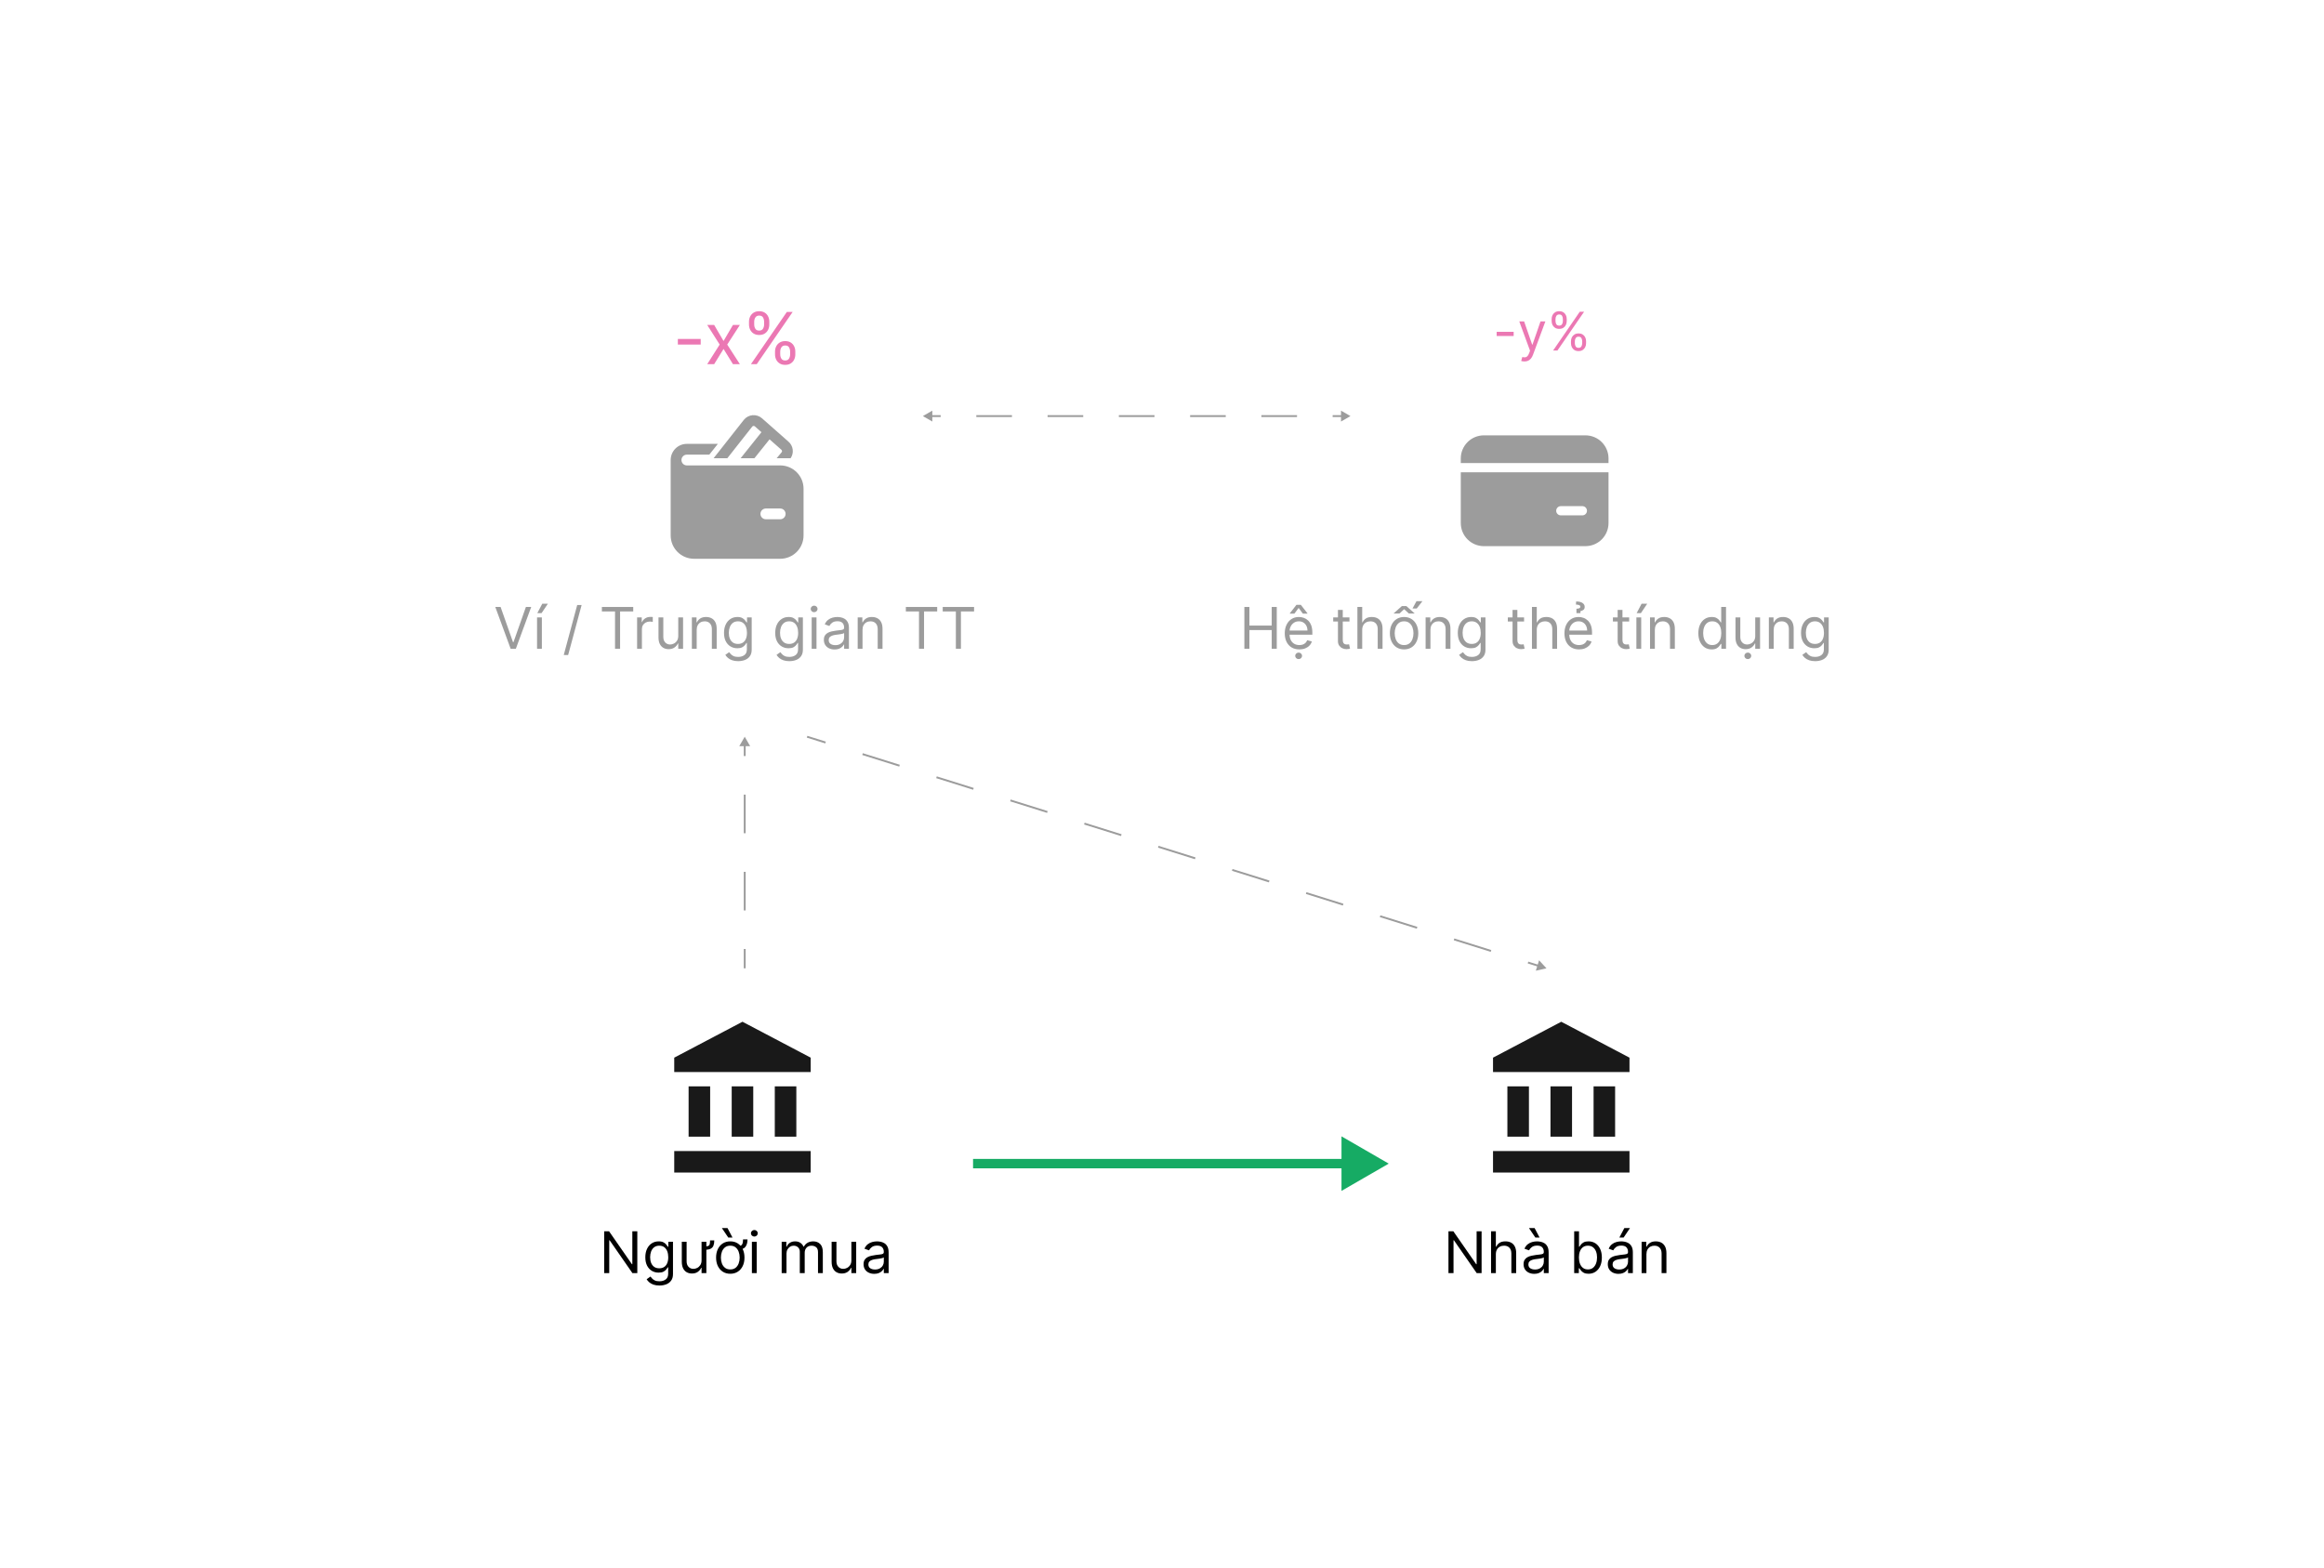 <?xml version="1.0" encoding="UTF-8"?>
<svg xmlns="http://www.w3.org/2000/svg" width="246" height="166" viewBox="0 0 246 166" fill="none">
  <g filter="url(#filter0_d_119_6281)">
    <rect x="20" y="20" width="206" height="126" rx="10" fill="white" shape-rendering="crispEdges"></rect>
    <path d="M78.592 108.17L71.369 111.972V113.493H85.815V111.972M82.013 115.013V120.335H84.294V115.013M71.369 124.137H85.815V121.856H71.369M77.452 115.013V120.335H79.733V115.013M72.89 115.013V120.335H75.171V115.013H72.89Z" fill="#191919"></path>
    <path d="M92.542 134.859C92.332 134.859 92.141 134.82 91.97 134.74C91.798 134.66 91.662 134.544 91.561 134.393C91.461 134.24 91.41 134.056 91.41 133.84C91.41 133.65 91.448 133.496 91.522 133.378C91.597 133.258 91.697 133.164 91.823 133.097C91.948 133.029 92.086 132.979 92.237 132.946C92.39 132.911 92.543 132.884 92.698 132.863C92.899 132.838 93.062 132.818 93.188 132.805C93.314 132.791 93.407 132.767 93.464 132.734C93.523 132.701 93.553 132.643 93.553 132.561V132.544C93.553 132.331 93.495 132.165 93.378 132.047C93.263 131.929 93.088 131.87 92.853 131.87C92.61 131.87 92.419 131.923 92.281 132.03C92.142 132.136 92.045 132.25 91.989 132.371L91.505 132.198C91.592 131.997 91.707 131.84 91.851 131.727C91.996 131.614 92.155 131.534 92.326 131.49C92.499 131.444 92.669 131.421 92.836 131.421C92.942 131.421 93.065 131.434 93.203 131.459C93.343 131.484 93.477 131.535 93.607 131.613C93.738 131.691 93.847 131.808 93.933 131.965C94.019 132.122 94.063 132.332 94.063 132.596V134.782H93.553V134.332H93.527C93.492 134.404 93.435 134.481 93.354 134.563C93.273 134.645 93.166 134.715 93.032 134.773C92.898 134.83 92.735 134.859 92.542 134.859ZM92.62 134.401C92.821 134.401 92.991 134.362 93.129 134.283C93.269 134.203 93.374 134.101 93.445 133.976C93.517 133.851 93.553 133.719 93.553 133.581V133.114C93.531 133.14 93.484 133.164 93.41 133.185C93.338 133.205 93.255 133.223 93.16 133.239C93.066 133.254 92.975 133.267 92.885 133.278C92.798 133.288 92.726 133.297 92.672 133.304C92.539 133.321 92.415 133.349 92.3 133.388C92.186 133.426 92.094 133.483 92.024 133.559C91.954 133.634 91.92 133.736 91.92 133.866C91.92 134.043 91.985 134.177 92.117 134.267C92.249 134.357 92.417 134.401 92.62 134.401Z" fill="black"></path>
    <path d="M90.12 133.425V131.464H90.63V134.782H90.12V134.22H90.086C90.008 134.388 89.887 134.532 89.723 134.65C89.559 134.766 89.351 134.825 89.101 134.825C88.893 134.825 88.709 134.779 88.548 134.689C88.386 134.597 88.26 134.458 88.168 134.274C88.075 134.088 88.029 133.854 88.029 133.572V131.464H88.539V133.537C88.539 133.779 88.607 133.972 88.742 134.116C88.879 134.26 89.053 134.332 89.265 134.332C89.391 134.332 89.52 134.3 89.651 134.235C89.784 134.17 89.895 134.071 89.984 133.937C90.075 133.803 90.12 133.632 90.12 133.425Z" fill="black"></path>
    <path d="M82.742 134.782V131.464H83.235V131.982H83.278C83.347 131.805 83.459 131.668 83.613 131.57C83.767 131.47 83.952 131.421 84.168 131.421C84.387 131.421 84.569 131.47 84.714 131.57C84.861 131.668 84.976 131.805 85.058 131.982H85.092C85.177 131.811 85.305 131.675 85.475 131.574C85.644 131.472 85.848 131.421 86.086 131.421C86.382 131.421 86.625 131.513 86.814 131.699C87.002 131.884 87.097 132.171 87.097 132.561V134.782H86.587V132.561C86.587 132.316 86.52 132.141 86.386 132.036C86.252 131.931 86.094 131.879 85.913 131.879C85.68 131.879 85.499 131.949 85.371 132.09C85.243 132.23 85.179 132.407 85.179 132.622V134.782H84.66V132.509C84.66 132.321 84.599 132.169 84.477 132.053C84.354 131.937 84.197 131.879 84.004 131.879C83.871 131.879 83.747 131.914 83.632 131.984C83.518 132.055 83.426 132.153 83.356 132.278C83.287 132.402 83.252 132.545 83.252 132.708V134.782H82.742Z" fill="black"></path>
    <path d="M79.59 134.781V131.463H80.1V134.781H79.59ZM79.849 130.91C79.75 130.91 79.664 130.877 79.592 130.809C79.522 130.741 79.486 130.66 79.486 130.565C79.486 130.47 79.522 130.388 79.592 130.321C79.664 130.253 79.75 130.219 79.849 130.219C79.949 130.219 80.034 130.253 80.104 130.321C80.176 130.388 80.212 130.47 80.212 130.565C80.212 130.66 80.176 130.741 80.104 130.809C80.034 130.877 79.949 130.91 79.849 130.91Z" fill="black"></path>
    <path d="M78.65 131.213H79.125C79.125 131.541 79.053 131.802 78.909 131.995C78.767 132.188 78.516 132.284 78.157 132.284V131.921C78.302 131.921 78.408 131.892 78.477 131.833C78.548 131.774 78.594 131.691 78.615 131.584C78.638 131.478 78.65 131.354 78.65 131.213ZM77.302 134.85C77.003 134.85 76.74 134.779 76.514 134.636C76.289 134.494 76.114 134.294 75.987 134.038C75.862 133.782 75.799 133.482 75.799 133.139C75.799 132.794 75.862 132.492 75.987 132.234C76.114 131.977 76.289 131.776 76.514 131.634C76.74 131.491 77.003 131.42 77.302 131.42C77.602 131.42 77.864 131.491 78.088 131.634C78.314 131.776 78.49 131.977 78.615 132.234C78.742 132.492 78.805 132.794 78.805 133.139C78.805 133.482 78.742 133.782 78.615 134.038C78.49 134.294 78.314 134.494 78.088 134.636C77.864 134.779 77.602 134.85 77.302 134.85ZM77.302 134.392C77.53 134.392 77.717 134.334 77.864 134.217C78.011 134.101 78.119 133.947 78.19 133.757C78.26 133.567 78.296 133.361 78.296 133.139C78.296 132.918 78.26 132.711 78.19 132.519C78.119 132.328 78.011 132.173 77.864 132.055C77.717 131.937 77.53 131.878 77.302 131.878C77.075 131.878 76.888 131.937 76.741 132.055C76.594 132.173 76.485 132.328 76.414 132.519C76.344 132.711 76.309 132.918 76.309 133.139C76.309 133.361 76.344 133.567 76.414 133.757C76.485 133.947 76.594 134.101 76.741 134.217C76.888 134.334 77.075 134.392 77.302 134.392ZM77.086 131.014L76.412 130.012H77.008L77.535 131.014H77.086Z" fill="black"></path>
    <path d="M75.159 131.317H75.609C75.609 131.535 75.58 131.719 75.522 131.867C75.465 132.014 75.364 132.125 75.22 132.2C75.076 132.273 74.874 132.31 74.615 132.31V131.956C74.794 131.956 74.92 131.934 74.995 131.891C75.072 131.847 75.118 131.777 75.133 131.684C75.151 131.589 75.159 131.466 75.159 131.317ZM74.261 133.425V131.463H74.77V134.781H74.261V134.22H74.226C74.148 134.388 74.028 134.531 73.863 134.649C73.699 134.766 73.492 134.824 73.241 134.824C73.034 134.824 72.85 134.779 72.688 134.688C72.527 134.596 72.4 134.458 72.308 134.274C72.216 134.088 72.17 133.854 72.17 133.572V131.463H72.68V133.537C72.68 133.779 72.747 133.972 72.883 134.116C73.019 134.26 73.194 134.332 73.405 134.332C73.532 134.332 73.661 134.3 73.792 134.235C73.924 134.17 74.035 134.071 74.125 133.937C74.215 133.803 74.261 133.632 74.261 133.425Z" fill="black"></path>
    <path d="M69.803 136.095C69.557 136.095 69.345 136.063 69.168 136C68.991 135.938 68.844 135.856 68.725 135.754C68.609 135.653 68.516 135.545 68.447 135.43L68.853 135.144C68.899 135.205 68.957 135.274 69.028 135.352C69.098 135.431 69.195 135.499 69.317 135.557C69.441 135.616 69.603 135.646 69.803 135.646C70.071 135.646 70.292 135.581 70.466 135.451C70.641 135.322 70.728 135.118 70.728 134.842V134.168H70.685C70.647 134.229 70.594 134.303 70.525 134.393C70.457 134.481 70.359 134.559 70.231 134.628C70.104 134.696 69.933 134.73 69.717 134.73C69.449 134.73 69.209 134.666 68.996 134.54C68.784 134.413 68.616 134.229 68.492 133.987C68.37 133.745 68.309 133.451 68.309 133.105C68.309 132.766 68.368 132.47 68.488 132.218C68.607 131.964 68.774 131.768 68.987 131.63C69.2 131.49 69.446 131.421 69.725 131.421C69.942 131.421 70.113 131.457 70.24 131.529C70.368 131.599 70.466 131.68 70.533 131.771C70.603 131.86 70.656 131.933 70.693 131.991H70.745V131.464H71.237V134.877C71.237 135.162 71.173 135.394 71.043 135.572C70.915 135.752 70.742 135.884 70.525 135.967C70.309 136.052 70.068 136.095 69.803 136.095ZM69.786 134.272C69.99 134.272 70.163 134.225 70.304 134.131C70.445 134.038 70.553 133.903 70.626 133.727C70.7 133.552 70.736 133.342 70.736 133.097C70.736 132.858 70.7 132.647 70.628 132.464C70.556 132.281 70.45 132.138 70.309 132.034C70.168 131.93 69.993 131.879 69.786 131.879C69.57 131.879 69.39 131.933 69.246 132.043C69.103 132.152 68.996 132.299 68.924 132.483C68.854 132.668 68.818 132.872 68.818 133.097C68.818 133.327 68.854 133.531 68.926 133.708C69 133.884 69.108 134.022 69.25 134.123C69.394 134.222 69.573 134.272 69.786 134.272Z" fill="black"></path>
    <path d="M67.461 130.357V134.781H66.942L64.532 131.308H64.489V134.781H63.953V130.357H64.472L66.891 133.839H66.934V130.357H67.461Z" fill="black"></path>
    <path d="M174.277 132.786V134.782H173.768V131.464H174.26V131.982H174.303C174.381 131.814 174.499 131.678 174.657 131.576C174.816 131.472 175.02 131.421 175.271 131.421C175.496 131.421 175.692 131.467 175.861 131.559C176.029 131.65 176.16 131.788 176.254 131.974C176.347 132.158 176.394 132.391 176.394 132.673V134.782H175.884V132.708C175.884 132.447 175.817 132.244 175.681 132.099C175.546 131.952 175.36 131.879 175.124 131.879C174.961 131.879 174.816 131.914 174.688 131.984C174.561 132.055 174.461 132.158 174.387 132.293C174.314 132.429 174.277 132.593 174.277 132.786Z" fill="black"></path>
    <path d="M171.319 134.859C171.109 134.859 170.918 134.819 170.747 134.74C170.576 134.659 170.439 134.543 170.339 134.392C170.238 134.24 170.188 134.055 170.188 133.839C170.188 133.649 170.225 133.495 170.3 133.377C170.375 133.257 170.475 133.164 170.6 133.096C170.725 133.028 170.864 132.978 171.015 132.945C171.167 132.91 171.321 132.883 171.475 132.863C171.676 132.837 171.84 132.818 171.965 132.805C172.092 132.79 172.184 132.766 172.242 132.733C172.301 132.7 172.33 132.643 172.33 132.56V132.543C172.33 132.33 172.272 132.165 172.155 132.046C172.04 131.928 171.865 131.869 171.63 131.869C171.387 131.869 171.196 131.923 171.058 132.029C170.92 132.136 170.823 132.249 170.766 132.37L170.283 132.198C170.369 131.996 170.484 131.839 170.628 131.727C170.774 131.613 170.932 131.534 171.103 131.489C171.276 131.443 171.446 131.42 171.613 131.42C171.72 131.42 171.842 131.433 171.98 131.459C172.12 131.483 172.255 131.535 172.384 131.612C172.515 131.69 172.624 131.807 172.71 131.964C172.797 132.121 172.84 132.332 172.84 132.595V134.781H172.33V134.332H172.304C172.27 134.404 172.212 134.481 172.131 134.563C172.051 134.645 171.944 134.715 171.81 134.772C171.676 134.83 171.512 134.859 171.319 134.859ZM171.397 134.401C171.599 134.401 171.769 134.361 171.907 134.282C172.047 134.203 172.152 134.101 172.222 133.975C172.294 133.85 172.33 133.718 172.33 133.58V133.113C172.309 133.139 172.261 133.163 172.188 133.185C172.116 133.205 172.032 133.223 171.937 133.239C171.843 133.253 171.752 133.266 171.663 133.278C171.575 133.288 171.504 133.296 171.449 133.304C171.316 133.321 171.193 133.349 171.077 133.388C170.964 133.425 170.871 133.482 170.801 133.558C170.732 133.633 170.697 133.736 170.697 133.865C170.697 134.042 170.763 134.176 170.894 134.267C171.026 134.356 171.194 134.401 171.397 134.401ZM171.414 131.014L171.941 130.012H172.538L171.864 131.014H171.414Z" fill="black"></path>
    <path d="M166.631 134.781V130.357H167.141V131.99H167.184C167.221 131.932 167.273 131.859 167.339 131.77C167.407 131.679 167.503 131.598 167.629 131.528C167.755 131.456 167.927 131.42 168.143 131.42C168.422 131.42 168.668 131.49 168.882 131.629C169.095 131.769 169.261 131.967 169.381 132.223C169.5 132.48 169.56 132.782 169.56 133.131C169.56 133.482 169.5 133.786 169.381 134.044C169.261 134.301 169.095 134.499 168.884 134.64C168.672 134.78 168.428 134.85 168.151 134.85C167.938 134.85 167.768 134.815 167.64 134.744C167.511 134.672 167.413 134.591 167.344 134.5C167.275 134.408 167.221 134.331 167.184 134.271H167.123V134.781H166.631ZM167.132 133.122C167.132 133.372 167.169 133.593 167.242 133.785C167.316 133.975 167.423 134.124 167.564 134.232C167.705 134.339 167.878 134.392 168.082 134.392C168.295 134.392 168.473 134.336 168.616 134.223C168.76 134.11 168.868 133.957 168.94 133.766C169.013 133.573 169.05 133.358 169.05 133.122C169.05 132.889 169.014 132.678 168.942 132.491C168.871 132.303 168.764 132.154 168.62 132.044C168.478 131.933 168.298 131.878 168.082 131.878C167.875 131.878 167.701 131.93 167.56 132.035C167.419 132.139 167.312 132.285 167.24 132.472C167.168 132.657 167.132 132.874 167.132 133.122Z" fill="black"></path>
    <path d="M162.405 134.859C162.195 134.859 162.004 134.819 161.833 134.74C161.662 134.659 161.525 134.543 161.425 134.392C161.324 134.24 161.273 134.055 161.273 133.839C161.273 133.649 161.311 133.495 161.386 133.377C161.461 133.257 161.561 133.164 161.686 133.096C161.811 133.028 161.95 132.978 162.101 132.945C162.253 132.91 162.407 132.883 162.561 132.863C162.762 132.837 162.926 132.818 163.051 132.805C163.178 132.79 163.27 132.766 163.328 132.733C163.387 132.7 163.416 132.643 163.416 132.56V132.543C163.416 132.33 163.358 132.165 163.241 132.046C163.126 131.928 162.951 131.869 162.716 131.869C162.473 131.869 162.282 131.923 162.144 132.029C162.006 132.136 161.908 132.249 161.852 132.37L161.368 132.198C161.455 131.996 161.57 131.839 161.714 131.727C161.86 131.613 162.018 131.534 162.189 131.489C162.362 131.443 162.532 131.42 162.699 131.42C162.806 131.42 162.928 131.433 163.066 131.459C163.206 131.483 163.341 131.535 163.47 131.612C163.601 131.69 163.71 131.807 163.796 131.964C163.883 132.121 163.926 132.332 163.926 132.595V134.781H163.416V134.332H163.39C163.356 134.404 163.298 134.481 163.217 134.563C163.137 134.645 163.03 134.715 162.896 134.772C162.762 134.83 162.598 134.859 162.405 134.859ZM162.483 134.401C162.685 134.401 162.855 134.361 162.993 134.282C163.132 134.203 163.238 134.101 163.308 133.975C163.38 133.85 163.416 133.718 163.416 133.58V133.113C163.395 133.139 163.347 133.163 163.274 133.185C163.202 133.205 163.118 133.223 163.023 133.239C162.929 133.253 162.838 133.266 162.749 133.278C162.661 133.288 162.59 133.296 162.535 133.304C162.402 133.321 162.279 133.349 162.163 133.388C162.05 133.425 161.957 133.482 161.887 133.558C161.818 133.633 161.783 133.736 161.783 133.865C161.783 134.042 161.849 134.176 161.98 134.267C162.112 134.356 162.28 134.401 162.483 134.401ZM162.518 131.014L161.844 130.012H162.44L162.967 131.014H162.518Z" fill="black"></path>
    <path d="M158.34 132.785V134.781H157.83V130.357H158.34V131.981H158.383C158.461 131.81 158.577 131.674 158.733 131.573C158.89 131.471 159.099 131.42 159.359 131.42C159.585 131.42 159.783 131.465 159.953 131.556C160.123 131.645 160.255 131.783 160.349 131.968C160.444 132.153 160.491 132.388 160.491 132.673V134.781H159.981V132.707C159.981 132.444 159.913 132.24 159.776 132.096C159.641 131.95 159.453 131.878 159.212 131.878C159.045 131.878 158.896 131.913 158.763 131.984C158.632 132.054 158.528 132.157 158.452 132.292C158.377 132.428 158.34 132.592 158.34 132.785Z" fill="black"></path>
    <path d="M156.83 130.357V134.781H156.312L153.901 131.308H153.858V134.781H153.322V130.357H153.841L156.26 133.839H156.303V130.357H156.83Z" fill="black"></path>
    <path d="M165.262 108.17L158.039 111.972V113.493H172.485V111.972M168.683 115.013V120.335H170.964V115.013M158.039 124.137H172.485V121.856H158.039M164.122 115.013V120.335H166.403V115.013M159.56 115.013V120.335H161.841V115.013H159.56Z" fill="#191919"></path>
    <path d="M79.626 45.162C79.642 45.142 79.662 45.126 79.685 45.113C79.708 45.101 79.733 45.094 79.758 45.091C79.784 45.089 79.81 45.092 79.834 45.1C79.859 45.108 79.881 45.121 79.901 45.138L80.601 45.755L78.397 48.512H79.857L81.459 46.511L82.715 47.618C82.752 47.651 82.775 47.697 82.778 47.746C82.782 47.796 82.766 47.845 82.734 47.883L82.21 48.512H83.688C83.871 48.244 83.95 47.918 83.909 47.596C83.869 47.274 83.713 46.977 83.469 46.763L80.656 44.282C80.52 44.163 80.361 44.072 80.189 44.016C80.018 43.96 79.836 43.939 79.656 43.955C79.476 43.972 79.301 44.025 79.142 44.111C78.983 44.197 78.843 44.315 78.731 44.457L75.536 48.512H76.988L79.626 45.162ZM72.703 48.131C72.552 48.131 72.407 48.191 72.3 48.298C72.193 48.405 72.133 48.55 72.133 48.702C72.133 48.853 72.193 48.998 72.3 49.105C72.407 49.212 72.552 49.272 72.703 49.272H82.587C83.242 49.272 83.871 49.532 84.334 49.996C84.798 50.459 85.058 51.088 85.058 51.743V56.685C85.058 57.34 84.798 57.969 84.334 58.432C83.871 58.896 83.242 59.156 82.587 59.156H73.463C72.808 59.156 72.179 58.896 71.716 58.432C71.252 57.969 70.992 57.34 70.992 56.685V48.702C70.992 48.248 71.172 47.813 71.493 47.492C71.814 47.171 72.249 46.991 72.703 46.991H75.987L75.081 48.131H72.703ZM80.496 54.404C80.496 54.719 80.752 54.974 81.066 54.974H82.587C82.738 54.974 82.883 54.914 82.99 54.807C83.097 54.7 83.157 54.555 83.157 54.404C83.157 54.253 83.097 54.108 82.99 54.001C82.883 53.894 82.738 53.834 82.587 53.834H81.066C80.915 53.834 80.77 53.894 80.663 54.001C80.556 54.108 80.496 54.253 80.496 54.404Z" fill="#9C9C9C"></path>
    <path d="M99.789 64.733V64.258H103.107V64.733H101.716V68.681H101.18V64.733H99.789Z" fill="#9C9C9C"></path>
    <path d="M95.887 64.733V64.258H99.204V64.733H97.813V68.681H97.278V64.733H95.887Z" fill="#9C9C9C"></path>
    <path d="M91.299 66.685V68.681H90.789V65.364H91.281V65.882H91.325C91.403 65.713 91.521 65.578 91.679 65.476C91.837 65.372 92.042 65.32 92.292 65.32C92.517 65.32 92.714 65.366 92.882 65.459C93.051 65.549 93.182 65.687 93.275 65.873C93.369 66.058 93.416 66.291 93.416 66.573V68.681H92.906V66.608C92.906 66.347 92.838 66.144 92.703 65.999C92.567 65.852 92.382 65.778 92.145 65.778C91.983 65.778 91.837 65.813 91.709 65.884C91.582 65.955 91.482 66.058 91.409 66.193C91.335 66.328 91.299 66.492 91.299 66.685Z" fill="#9C9C9C"></path>
    <path d="M88.341 68.759C88.131 68.759 87.94 68.719 87.768 68.64C87.597 68.559 87.461 68.444 87.36 68.292C87.259 68.14 87.209 67.955 87.209 67.739C87.209 67.549 87.246 67.395 87.321 67.277C87.396 67.158 87.496 67.064 87.621 66.996C87.747 66.929 87.885 66.878 88.036 66.845C88.189 66.811 88.342 66.783 88.496 66.763C88.698 66.737 88.861 66.718 88.987 66.705C89.113 66.69 89.206 66.667 89.263 66.633C89.322 66.6 89.352 66.543 89.352 66.461V66.443C89.352 66.23 89.293 66.065 89.177 65.947C89.061 65.829 88.887 65.769 88.652 65.769C88.409 65.769 88.218 65.823 88.079 65.929C87.941 66.036 87.844 66.15 87.788 66.271L87.304 66.098C87.39 65.896 87.506 65.739 87.65 65.627C87.795 65.513 87.954 65.434 88.125 65.389C88.298 65.343 88.468 65.32 88.635 65.32C88.741 65.32 88.864 65.333 89.002 65.359C89.141 65.384 89.276 65.435 89.406 65.513C89.537 65.59 89.645 65.708 89.732 65.865C89.818 66.022 89.861 66.232 89.861 66.495V68.681H89.352V68.232H89.326C89.291 68.304 89.234 68.381 89.153 68.463C89.072 68.545 88.965 68.615 88.831 68.672C88.697 68.73 88.534 68.759 88.341 68.759ZM88.419 68.301C88.62 68.301 88.79 68.261 88.928 68.182C89.068 68.103 89.173 68.001 89.244 67.876C89.316 67.75 89.352 67.618 89.352 67.48V67.014C89.33 67.04 89.283 67.063 89.209 67.085C89.137 67.105 89.054 67.123 88.959 67.139C88.865 67.153 88.773 67.166 88.684 67.178C88.596 67.188 88.525 67.197 88.47 67.204C88.338 67.221 88.214 67.249 88.099 67.288C87.985 67.325 87.893 67.382 87.822 67.459C87.753 67.534 87.719 67.636 87.719 67.765C87.719 67.942 87.784 68.076 87.915 68.167C88.048 68.256 88.216 68.301 88.419 68.301Z" fill="#9C9C9C"></path>
    <path d="M85.918 68.681V65.364H86.428V68.681H85.918ZM86.177 64.811C86.078 64.811 85.992 64.777 85.92 64.709C85.85 64.641 85.814 64.56 85.814 64.465C85.814 64.37 85.85 64.289 85.92 64.221C85.992 64.153 86.078 64.119 86.177 64.119C86.277 64.119 86.362 64.153 86.432 64.221C86.504 64.289 86.54 64.37 86.54 64.465C86.54 64.56 86.504 64.641 86.432 64.709C86.362 64.777 86.277 64.811 86.177 64.811Z" fill="#9C9C9C"></path>
    <path d="M83.553 69.995C83.307 69.995 83.095 69.963 82.918 69.899C82.741 69.838 82.594 69.755 82.475 69.653C82.359 69.552 82.266 69.444 82.197 69.329L82.603 69.044C82.649 69.105 82.707 69.174 82.778 69.251C82.848 69.331 82.945 69.399 83.067 69.457C83.191 69.516 83.353 69.545 83.553 69.545C83.821 69.545 84.042 69.48 84.216 69.351C84.391 69.221 84.478 69.018 84.478 68.742V68.068H84.435C84.397 68.128 84.344 68.203 84.275 68.292C84.207 68.38 84.109 68.459 83.981 68.528C83.854 68.596 83.683 68.629 83.467 68.629C83.199 68.629 82.959 68.566 82.746 68.439C82.534 68.312 82.366 68.128 82.242 67.886C82.12 67.644 82.059 67.351 82.059 67.005C82.059 66.665 82.118 66.369 82.238 66.117C82.357 65.864 82.524 65.668 82.737 65.53C82.95 65.39 83.196 65.32 83.475 65.32C83.692 65.32 83.863 65.356 83.99 65.428C84.118 65.499 84.216 65.579 84.283 65.67C84.353 65.759 84.406 65.833 84.443 65.891H84.495V65.364H84.987V68.776C84.987 69.061 84.923 69.293 84.793 69.472C84.665 69.652 84.492 69.784 84.275 69.867C84.059 69.952 83.818 69.995 83.553 69.995ZM83.536 68.171C83.74 68.171 83.913 68.125 84.054 68.031C84.195 67.937 84.303 67.803 84.376 67.627C84.45 67.451 84.486 67.241 84.486 66.996C84.486 66.757 84.45 66.546 84.378 66.364C84.306 66.181 84.2 66.037 84.059 65.934C83.918 65.83 83.743 65.778 83.536 65.778C83.32 65.778 83.14 65.833 82.996 65.942C82.853 66.052 82.746 66.199 82.674 66.383C82.604 66.567 82.568 66.772 82.568 66.996C82.568 67.227 82.604 67.431 82.676 67.608C82.75 67.783 82.858 67.922 83 68.022C83.144 68.122 83.323 68.171 83.536 68.171Z" fill="#9C9C9C"></path>
    <path d="M78.133 69.995C77.887 69.995 77.675 69.963 77.498 69.899C77.321 69.838 77.174 69.755 77.055 69.653C76.939 69.552 76.846 69.444 76.777 69.329L77.183 69.044C77.229 69.105 77.287 69.174 77.358 69.251C77.428 69.331 77.525 69.399 77.647 69.457C77.771 69.516 77.933 69.545 78.133 69.545C78.401 69.545 78.622 69.48 78.796 69.351C78.971 69.221 79.058 69.018 79.058 68.742V68.068H79.015C78.977 68.128 78.924 68.203 78.855 68.292C78.787 68.38 78.689 68.459 78.561 68.528C78.434 68.596 78.263 68.629 78.047 68.629C77.779 68.629 77.539 68.566 77.326 68.439C77.114 68.312 76.946 68.128 76.822 67.886C76.7 67.644 76.639 67.351 76.639 67.005C76.639 66.665 76.698 66.369 76.818 66.117C76.938 65.864 77.104 65.668 77.317 65.53C77.53 65.39 77.776 65.32 78.056 65.32C78.272 65.32 78.443 65.356 78.57 65.428C78.698 65.499 78.796 65.579 78.864 65.67C78.933 65.759 78.986 65.833 79.023 65.891H79.075V65.364H79.568V68.776C79.568 69.061 79.503 69.293 79.373 69.472C79.245 69.652 79.072 69.784 78.855 69.867C78.639 69.952 78.398 69.995 78.133 69.995ZM78.116 68.171C78.321 68.171 78.493 68.125 78.635 68.031C78.776 67.937 78.883 67.803 78.956 67.627C79.03 67.451 79.067 67.241 79.067 66.996C79.067 66.757 79.031 66.546 78.959 66.364C78.886 66.181 78.78 66.037 78.639 65.934C78.498 65.83 78.323 65.778 78.116 65.778C77.9 65.778 77.72 65.833 77.576 65.942C77.433 66.052 77.326 66.199 77.254 66.383C77.184 66.567 77.148 66.772 77.148 66.996C77.148 67.227 77.184 67.431 77.256 67.608C77.33 67.783 77.438 67.922 77.58 68.022C77.724 68.122 77.903 68.171 78.116 68.171Z" fill="#9C9C9C"></path>
    <path d="M73.746 66.685V68.681H73.236V65.364H73.729V65.882H73.772C73.85 65.713 73.968 65.578 74.126 65.476C74.285 65.372 74.489 65.32 74.74 65.32C74.964 65.32 75.161 65.366 75.329 65.459C75.498 65.549 75.629 65.687 75.722 65.873C75.816 66.058 75.863 66.291 75.863 66.573V68.681H75.353V66.608C75.353 66.347 75.285 66.144 75.15 65.999C75.015 65.852 74.829 65.778 74.593 65.778C74.43 65.778 74.285 65.813 74.156 65.884C74.03 65.955 73.93 66.058 73.856 66.193C73.783 66.328 73.746 66.492 73.746 66.685Z" fill="#9C9C9C"></path>
    <path d="M71.794 67.325V65.364H72.304V68.681H71.794V68.12H71.759C71.682 68.288 71.561 68.431 71.397 68.549C71.232 68.666 71.025 68.725 70.775 68.725C70.567 68.725 70.383 68.679 70.222 68.588C70.06 68.496 69.933 68.358 69.841 68.174C69.749 67.988 69.703 67.754 69.703 67.472V65.364H70.213V67.437C70.213 67.679 70.281 67.872 70.416 68.016C70.553 68.16 70.727 68.232 70.939 68.232C71.065 68.232 71.194 68.2 71.325 68.135C71.458 68.07 71.569 67.971 71.658 67.837C71.749 67.703 71.794 67.532 71.794 67.325Z" fill="#9C9C9C"></path>
    <path d="M67.439 68.68V65.363H67.932V65.864H67.966C68.027 65.7 68.136 65.566 68.295 65.464C68.453 65.362 68.632 65.311 68.831 65.311C68.868 65.311 68.915 65.311 68.971 65.313C69.027 65.314 69.07 65.317 69.098 65.319V65.838C69.081 65.834 69.041 65.827 68.98 65.818C68.919 65.808 68.855 65.803 68.787 65.803C68.626 65.803 68.482 65.837 68.355 65.905C68.23 65.971 68.131 66.063 68.057 66.181C67.985 66.298 67.949 66.431 67.949 66.581V68.68H67.439Z" fill="#9C9C9C"></path>
    <path d="M63.711 64.733V64.258H67.029V64.733H65.638V68.681H65.102V64.733H63.711Z" fill="#9C9C9C"></path>
    <path d="M61.566 64.049L60.14 69.346H59.674L61.099 64.049H61.566Z" fill="#9C9C9C"></path>
    <path d="M56.848 68.681V65.363H57.357V68.681H56.848ZM56.874 64.914L57.401 63.911H57.997L57.323 64.914H56.874Z" fill="#9C9C9C"></path>
    <path d="M52.989 64.258L54.303 67.982H54.354L55.668 64.258H56.229L54.605 68.681H54.052L52.428 64.258H52.989Z" fill="#9C9C9C"></path>
    <path d="M65.672 35.608C65.672 32.458 68.225 29.905 71.374 29.905H84.3C87.449 29.905 90.002 32.458 90.002 35.608C90.002 38.757 87.449 41.31 84.3 41.31H71.374C68.225 41.31 65.672 38.757 65.672 35.608Z" fill="white"></path>
    <path d="M82.037 37.515V37.224C82.037 37.022 82.079 36.837 82.161 36.67C82.246 36.501 82.368 36.366 82.529 36.265C82.691 36.163 82.887 36.111 83.117 36.111C83.351 36.111 83.547 36.163 83.706 36.265C83.864 36.366 83.984 36.501 84.065 36.67C84.146 36.837 84.186 37.022 84.186 37.224V37.515C84.186 37.717 84.145 37.902 84.062 38.071C83.981 38.239 83.861 38.374 83.7 38.476C83.542 38.577 83.348 38.628 83.117 38.628C82.883 38.628 82.686 38.577 82.526 38.476C82.366 38.374 82.244 38.239 82.161 38.071C82.079 37.902 82.037 37.717 82.037 37.515ZM82.588 37.224V37.515C82.588 37.683 82.628 37.833 82.707 37.966C82.786 38.097 82.923 38.163 83.117 38.163C83.306 38.163 83.439 38.097 83.517 37.966C83.596 37.833 83.636 37.683 83.636 37.515V37.224C83.636 37.056 83.598 36.907 83.522 36.775C83.447 36.642 83.312 36.576 83.117 36.576C82.928 36.576 82.792 36.642 82.71 36.775C82.629 36.907 82.588 37.056 82.588 37.224ZM79.283 34.351V34.059C79.283 33.858 79.325 33.673 79.407 33.506C79.492 33.337 79.614 33.202 79.775 33.101C79.937 32.998 80.133 32.947 80.363 32.947C80.597 32.947 80.793 32.998 80.952 33.101C81.11 33.202 81.23 33.337 81.311 33.506C81.392 33.673 81.432 33.858 81.432 34.059V34.351C81.432 34.552 81.391 34.738 81.308 34.907C81.227 35.074 81.107 35.209 80.946 35.312C80.788 35.413 80.594 35.463 80.363 35.463C80.129 35.463 79.932 35.413 79.772 35.312C79.612 35.209 79.49 35.074 79.407 34.907C79.325 34.738 79.283 34.552 79.283 34.351ZM79.834 34.059V34.351C79.834 34.518 79.874 34.669 79.953 34.802C80.032 34.933 80.169 34.999 80.363 34.999C80.552 34.999 80.685 34.933 80.763 34.802C80.842 34.669 80.882 34.518 80.882 34.351V34.059C80.882 33.892 80.844 33.742 80.768 33.611C80.693 33.478 80.558 33.411 80.363 33.411C80.174 33.411 80.038 33.478 79.956 33.611C79.874 33.742 79.834 33.892 79.834 34.059ZM79.488 38.552L83.29 33.022H83.906L80.104 38.552H79.488Z" fill="#DE1E80" fill-opacity="0.6"></path>
    <path d="M75.596 34.404L76.589 36.1L77.583 34.404H78.317L76.978 36.478L78.317 38.552H77.583L76.589 36.942L75.596 38.552H74.861L76.179 36.478L74.861 34.404H75.596Z" fill="#DE1E80" fill-opacity="0.6"></path>
    <path d="M74.171 35.884V36.478H71.752V35.884H74.171Z" fill="#DE1E80" fill-opacity="0.6"></path>
    <path d="M157.071 46.089C156.423 46.089 155.801 46.347 155.343 46.805C154.884 47.264 154.627 47.885 154.627 48.533V49.022H170.265V48.533C170.265 47.885 170.008 47.264 169.549 46.805C169.091 46.347 168.469 46.089 167.821 46.089H157.071ZM154.627 55.376V49.999H170.265V55.376C170.265 56.024 170.008 56.646 169.549 57.104C169.091 57.562 168.469 57.82 167.821 57.82H157.071C156.423 57.82 155.802 57.562 155.343 57.104C154.885 56.646 154.628 56.024 154.628 55.376H154.627ZM165.214 53.584C165.085 53.584 164.96 53.635 164.869 53.727C164.777 53.819 164.726 53.943 164.726 54.073C164.726 54.202 164.777 54.327 164.869 54.418C164.96 54.51 165.085 54.561 165.214 54.561H167.495C167.625 54.561 167.749 54.51 167.841 54.418C167.933 54.327 167.984 54.202 167.984 54.073C167.984 53.943 167.933 53.819 167.841 53.727C167.749 53.635 167.625 53.584 167.495 53.584H165.214Z" fill="#9C9C9C"></path>
    <path d="M192.137 69.995C191.891 69.995 191.679 69.963 191.502 69.899C191.325 69.838 191.178 69.755 191.059 69.653C190.943 69.552 190.85 69.444 190.781 69.329L191.187 69.044C191.233 69.105 191.291 69.174 191.362 69.251C191.432 69.331 191.529 69.399 191.651 69.457C191.775 69.516 191.937 69.545 192.137 69.545C192.405 69.545 192.626 69.48 192.8 69.351C192.975 69.221 193.062 69.018 193.062 68.742V68.068H193.019C192.981 68.128 192.928 68.203 192.859 68.292C192.791 68.38 192.693 68.459 192.565 68.528C192.438 68.596 192.267 68.629 192.051 68.629C191.783 68.629 191.543 68.566 191.329 68.439C191.118 68.312 190.95 68.128 190.826 67.886C190.704 67.644 190.643 67.351 190.643 67.005C190.643 66.665 190.702 66.369 190.822 66.117C190.941 65.864 191.108 65.668 191.321 65.53C191.534 65.39 191.78 65.32 192.06 65.32C192.276 65.32 192.447 65.356 192.574 65.428C192.702 65.499 192.8 65.579 192.867 65.67C192.936 65.759 192.99 65.833 193.027 65.891H193.079V65.364H193.572V68.776C193.572 69.061 193.507 69.293 193.377 69.472C193.249 69.652 193.076 69.784 192.859 69.867C192.643 69.952 192.402 69.995 192.137 69.995ZM192.12 68.171C192.324 68.171 192.497 68.125 192.638 68.031C192.78 67.937 192.887 67.803 192.96 67.627C193.034 67.451 193.07 67.241 193.07 66.996C193.07 66.757 193.034 66.546 192.962 66.364C192.89 66.181 192.784 66.037 192.643 65.934C192.502 65.83 192.327 65.778 192.12 65.778C191.904 65.778 191.724 65.833 191.58 65.942C191.437 66.052 191.33 66.199 191.258 66.383C191.188 66.567 191.152 66.772 191.152 66.996C191.152 67.227 191.188 67.431 191.26 67.608C191.334 67.783 191.442 67.922 191.584 68.022C191.728 68.122 191.907 68.171 192.12 68.171Z" fill="#9C9C9C"></path>
    <path d="M187.748 66.685V68.681H187.238V65.364H187.731V65.882H187.774C187.852 65.713 187.97 65.578 188.128 65.476C188.287 65.372 188.491 65.32 188.742 65.32C188.966 65.32 189.163 65.366 189.331 65.459C189.5 65.549 189.631 65.687 189.724 65.873C189.818 66.058 189.865 66.291 189.865 66.573V68.681H189.355V66.608C189.355 66.347 189.287 66.144 189.152 65.999C189.017 65.852 188.831 65.778 188.595 65.778C188.432 65.778 188.287 65.813 188.158 65.884C188.032 65.955 187.932 66.058 187.858 66.193C187.785 66.328 187.748 66.492 187.748 66.685Z" fill="#9C9C9C"></path>
    <path d="M185.796 67.325V65.364H186.306V68.681H185.796V68.12H185.761C185.684 68.288 185.563 68.431 185.399 68.549C185.234 68.666 185.027 68.725 184.776 68.725C184.569 68.725 184.385 68.679 184.223 68.588C184.062 68.496 183.935 68.358 183.843 68.174C183.751 67.988 183.705 67.754 183.705 67.472V65.364H184.215V67.437C184.215 67.679 184.283 67.872 184.418 68.016C184.555 68.16 184.729 68.232 184.941 68.232C185.067 68.232 185.196 68.2 185.327 68.135C185.46 68.07 185.571 67.971 185.66 67.837C185.751 67.703 185.796 67.532 185.796 67.325ZM185.01 69.778C184.91 69.778 184.825 69.745 184.753 69.677C184.682 69.609 184.647 69.528 184.647 69.433C184.647 69.338 184.682 69.257 184.753 69.189C184.825 69.121 184.91 69.087 185.01 69.087C185.109 69.087 185.194 69.121 185.265 69.189C185.337 69.257 185.373 69.338 185.373 69.433C185.373 69.528 185.337 69.609 185.265 69.677C185.194 69.745 185.109 69.778 185.01 69.778Z" fill="#9C9C9C"></path>
    <path d="M181.182 68.751C180.905 68.751 180.661 68.681 180.45 68.541C180.238 68.4 180.072 68.201 179.953 67.945C179.833 67.687 179.773 67.382 179.773 67.031C179.773 66.683 179.833 66.38 179.953 66.124C180.072 65.868 180.239 65.67 180.452 65.53C180.665 65.39 180.911 65.32 181.19 65.32C181.406 65.32 181.577 65.356 181.702 65.428C181.829 65.499 181.926 65.58 181.992 65.67C182.059 65.76 182.112 65.833 182.149 65.891H182.193V64.258H182.702V68.681H182.21V68.172H182.149C182.112 68.232 182.059 68.308 181.99 68.401C181.92 68.491 181.822 68.573 181.694 68.645C181.566 68.715 181.395 68.751 181.182 68.751ZM181.251 68.293C181.455 68.293 181.628 68.239 181.769 68.133C181.91 68.025 182.018 67.876 182.091 67.686C182.165 67.494 182.201 67.273 182.201 67.022C182.201 66.775 182.165 66.558 182.093 66.372C182.021 66.185 181.915 66.04 181.774 65.936C181.632 65.831 181.458 65.778 181.251 65.778C181.035 65.778 180.855 65.834 180.711 65.945C180.568 66.054 180.461 66.203 180.389 66.392C180.318 66.579 180.283 66.789 180.283 67.022C180.283 67.259 180.319 67.473 180.391 67.666C180.465 67.858 180.573 68.01 180.715 68.124C180.859 68.236 181.038 68.293 181.251 68.293Z" fill="#9C9C9C"></path>
    <path d="M175.168 66.685V68.681H174.658V65.364H175.151V65.882H175.194C175.272 65.713 175.39 65.578 175.548 65.476C175.707 65.372 175.911 65.32 176.162 65.32C176.386 65.32 176.583 65.366 176.751 65.459C176.92 65.549 177.051 65.687 177.144 65.873C177.238 66.058 177.285 66.291 177.285 66.573V68.681H176.775V66.608C176.775 66.347 176.707 66.144 176.572 65.999C176.437 65.852 176.251 65.778 176.015 65.778C175.852 65.778 175.707 65.813 175.578 65.884C175.452 65.955 175.352 66.058 175.278 66.193C175.205 66.328 175.168 66.492 175.168 66.685Z" fill="#9C9C9C"></path>
    <path d="M173.215 68.681V65.363H173.725V68.681H173.215ZM173.241 64.914L173.768 63.911H174.364L173.69 64.914H173.241Z" fill="#9C9C9C"></path>
    <path d="M172.45 65.364V65.796H170.73V65.364H172.45ZM171.232 64.569H171.741V67.731C171.741 67.875 171.762 67.983 171.804 68.055C171.847 68.126 171.902 68.173 171.968 68.198C172.036 68.221 172.107 68.232 172.182 68.232C172.238 68.232 172.284 68.229 172.32 68.224C172.356 68.216 172.385 68.21 172.407 68.206L172.51 68.664C172.476 68.677 172.427 68.69 172.366 68.703C172.304 68.717 172.225 68.725 172.13 68.725C171.986 68.725 171.845 68.694 171.707 68.632C171.57 68.57 171.456 68.475 171.366 68.349C171.276 68.222 171.232 68.062 171.232 67.869V64.569Z" fill="#9C9C9C"></path>
    <path d="M167.146 68.75C166.826 68.75 166.551 68.68 166.319 68.538C166.088 68.396 165.911 68.197 165.785 67.942C165.662 67.686 165.6 67.388 165.6 67.048C165.6 66.708 165.662 66.409 165.785 66.15C165.911 65.889 166.085 65.686 166.308 65.54C166.533 65.394 166.795 65.32 167.094 65.32C167.267 65.32 167.438 65.349 167.606 65.406C167.775 65.464 167.928 65.558 168.066 65.687C168.205 65.815 168.315 65.985 168.397 66.197C168.479 66.409 168.52 66.669 168.52 66.979V67.195H165.962V66.754H168.002C168.002 66.567 167.964 66.4 167.889 66.253C167.816 66.106 167.711 65.99 167.574 65.905C167.438 65.82 167.279 65.778 167.094 65.778C166.891 65.778 166.716 65.828 166.567 65.929C166.42 66.028 166.307 66.158 166.228 66.318C166.149 66.478 166.109 66.649 166.109 66.832V67.126C166.109 67.376 166.153 67.589 166.239 67.763C166.327 67.936 166.448 68.068 166.604 68.158C166.76 68.248 166.94 68.292 167.146 68.292C167.28 68.292 167.401 68.273 167.509 68.236C167.618 68.197 167.713 68.14 167.792 68.063C167.871 67.986 167.932 67.889 167.976 67.774L168.468 67.912C168.416 68.079 168.329 68.226 168.207 68.353C168.084 68.478 167.933 68.576 167.753 68.646C167.573 68.716 167.371 68.75 167.146 68.75ZM167.293 64.914H166.87V64.447C167.021 64.439 167.127 64.418 167.189 64.385C167.253 64.352 167.284 64.3 167.284 64.231C167.284 64.154 167.239 64.097 167.148 64.061C167.058 64.025 166.947 64.007 166.818 64.007L166.835 63.678C167.133 63.678 167.359 63.73 167.511 63.834C167.665 63.938 167.742 64.076 167.742 64.249C167.742 64.396 167.696 64.503 167.602 64.57C167.508 64.638 167.405 64.681 167.293 64.698V64.914Z" fill="#9C9C9C"></path>
    <path d="M162.67 66.686V68.681H162.16V64.258H162.67V65.882H162.713C162.791 65.711 162.908 65.575 163.063 65.474C163.22 65.372 163.429 65.32 163.689 65.32C163.916 65.32 164.114 65.366 164.283 65.457C164.453 65.546 164.585 65.683 164.679 65.869C164.774 66.053 164.821 66.288 164.821 66.573V68.681H164.312V66.608C164.312 66.344 164.243 66.141 164.106 65.996C163.971 65.851 163.783 65.778 163.543 65.778C163.376 65.778 163.226 65.814 163.093 65.884C162.962 65.955 162.859 66.058 162.782 66.193C162.707 66.329 162.67 66.493 162.67 66.686Z" fill="#9C9C9C"></path>
    <path d="M161.325 65.364V65.796H159.605V65.364H161.325ZM160.107 64.569H160.616V67.731C160.616 67.875 160.637 67.983 160.679 68.055C160.722 68.126 160.777 68.173 160.843 68.198C160.911 68.221 160.982 68.232 161.057 68.232C161.113 68.232 161.159 68.229 161.195 68.224C161.231 68.216 161.26 68.21 161.282 68.206L161.385 68.664C161.351 68.677 161.302 68.69 161.241 68.703C161.179 68.717 161.1 68.725 161.005 68.725C160.861 68.725 160.72 68.694 160.582 68.632C160.445 68.57 160.331 68.475 160.241 68.349C160.151 68.222 160.107 68.062 160.107 67.869V64.569Z" fill="#9C9C9C"></path>
    <path d="M155.805 69.995C155.559 69.995 155.347 69.963 155.17 69.899C154.993 69.838 154.846 69.755 154.727 69.653C154.611 69.552 154.518 69.444 154.449 69.329L154.855 69.044C154.901 69.105 154.959 69.174 155.03 69.251C155.1 69.331 155.197 69.399 155.319 69.457C155.443 69.516 155.605 69.545 155.805 69.545C156.073 69.545 156.294 69.48 156.468 69.351C156.643 69.221 156.73 69.018 156.73 68.742V68.068H156.687C156.649 68.128 156.596 68.203 156.527 68.292C156.459 68.38 156.361 68.459 156.233 68.528C156.106 68.596 155.935 68.629 155.719 68.629C155.451 68.629 155.211 68.566 154.997 68.439C154.786 68.312 154.618 68.128 154.494 67.886C154.372 67.644 154.311 67.351 154.311 67.005C154.311 66.665 154.37 66.369 154.49 66.117C154.609 65.864 154.776 65.668 154.989 65.53C155.202 65.39 155.448 65.32 155.727 65.32C155.943 65.32 156.115 65.356 156.242 65.428C156.37 65.499 156.468 65.579 156.535 65.67C156.604 65.759 156.658 65.833 156.695 65.891H156.747V65.364H157.239V68.776C157.239 69.061 157.175 69.293 157.045 69.472C156.917 69.652 156.744 69.784 156.527 69.867C156.311 69.952 156.07 69.995 155.805 69.995ZM155.788 68.171C155.992 68.171 156.165 68.125 156.306 68.031C156.447 67.937 156.555 67.803 156.628 67.627C156.702 67.451 156.738 67.241 156.738 66.996C156.738 66.757 156.702 66.546 156.63 66.364C156.558 66.181 156.452 66.037 156.311 65.934C156.17 65.83 155.995 65.778 155.788 65.778C155.572 65.778 155.392 65.833 155.248 65.942C155.105 66.052 154.998 66.199 154.926 66.383C154.856 66.567 154.82 66.772 154.82 66.996C154.82 67.227 154.856 67.431 154.928 67.608C155.002 67.783 155.11 67.922 155.252 68.022C155.396 68.122 155.575 68.171 155.788 68.171Z" fill="#9C9C9C"></path>
    <path d="M151.414 66.685V68.681H150.904V65.364H151.397V65.882H151.44C151.518 65.713 151.636 65.578 151.794 65.476C151.953 65.372 152.157 65.32 152.408 65.32C152.632 65.32 152.829 65.366 152.997 65.459C153.166 65.549 153.297 65.687 153.39 65.873C153.484 66.058 153.531 66.291 153.531 66.573V68.681H153.021V66.608C153.021 66.347 152.953 66.144 152.818 65.999C152.683 65.852 152.497 65.778 152.261 65.778C152.098 65.778 151.953 65.813 151.824 65.884C151.698 65.955 151.598 66.058 151.524 66.193C151.451 66.328 151.414 66.492 151.414 66.685Z" fill="#9C9C9C"></path>
    <path d="M148.624 68.75C148.325 68.75 148.062 68.679 147.836 68.537C147.611 68.394 147.436 68.195 147.309 67.938C147.184 67.682 147.121 67.382 147.121 67.04C147.121 66.694 147.184 66.392 147.309 66.135C147.436 65.877 147.611 65.677 147.836 65.534C148.062 65.392 148.325 65.32 148.624 65.32C148.924 65.32 149.186 65.392 149.411 65.534C149.637 65.677 149.812 65.877 149.938 66.135C150.064 66.392 150.128 66.694 150.128 67.04C150.128 67.382 150.064 67.682 149.938 67.938C149.812 68.195 149.637 68.394 149.411 68.537C149.186 68.679 148.924 68.75 148.624 68.75ZM148.624 68.292C148.852 68.292 149.039 68.234 149.186 68.118C149.333 68.001 149.442 67.847 149.512 67.657C149.583 67.467 149.618 67.261 149.618 67.04C149.618 66.818 149.583 66.611 149.512 66.42C149.442 66.228 149.333 66.073 149.186 65.955C149.039 65.837 148.852 65.778 148.624 65.778C148.397 65.778 148.21 65.837 148.063 65.955C147.916 66.073 147.807 66.228 147.737 66.42C147.666 66.611 147.631 66.818 147.631 67.04C147.631 67.261 147.666 67.467 147.737 67.657C147.807 67.847 147.916 68.001 148.063 68.118C148.21 68.234 148.397 68.292 148.624 68.292ZM147.51 64.949L148.391 64.163H148.866L149.748 64.949H149.126L148.633 64.491L148.141 64.949H147.51ZM149.514 64.422L149.938 63.644H150.568L149.964 64.422H149.514Z" fill="#9C9C9C"></path>
    <path d="M144.193 66.686V68.681H143.684V64.258H144.193V65.882H144.237C144.314 65.711 144.431 65.575 144.586 65.474C144.743 65.372 144.952 65.32 145.213 65.32C145.439 65.32 145.637 65.366 145.807 65.457C145.977 65.546 146.109 65.683 146.202 65.869C146.297 66.053 146.345 66.288 146.345 66.573V68.681H145.835V66.608C145.835 66.344 145.767 66.141 145.63 65.996C145.494 65.851 145.306 65.778 145.066 65.778C144.899 65.778 144.749 65.814 144.617 65.884C144.486 65.955 144.382 66.058 144.306 66.193C144.231 66.329 144.193 66.493 144.193 66.686Z" fill="#9C9C9C"></path>
    <path d="M142.842 65.364V65.796H141.123V65.364H142.842ZM141.624 64.569H142.134V67.731C142.134 67.875 142.155 67.983 142.197 68.055C142.24 68.126 142.294 68.173 142.361 68.198C142.428 68.221 142.5 68.232 142.575 68.232C142.631 68.232 142.677 68.229 142.713 68.224C142.749 68.216 142.778 68.21 142.799 68.206L142.903 68.664C142.868 68.677 142.82 68.69 142.758 68.703C142.696 68.717 142.618 68.725 142.523 68.725C142.379 68.725 142.238 68.694 142.099 68.632C141.963 68.57 141.849 68.475 141.758 68.349C141.669 68.222 141.624 68.062 141.624 67.869V64.569Z" fill="#9C9C9C"></path>
    <path d="M137.541 68.75C137.221 68.75 136.945 68.68 136.713 68.539C136.483 68.396 136.305 68.197 136.18 67.942C136.056 67.686 135.994 67.388 135.994 67.048C135.994 66.708 136.056 66.409 136.18 66.15C136.305 65.889 136.479 65.686 136.703 65.54C136.927 65.394 137.189 65.32 137.489 65.32C137.662 65.32 137.832 65.349 138.001 65.407C138.169 65.464 138.323 65.558 138.461 65.687C138.599 65.816 138.709 65.986 138.791 66.197C138.873 66.409 138.914 66.669 138.914 66.979V67.195H136.357V66.754H138.396C138.396 66.567 138.359 66.4 138.284 66.253C138.21 66.106 138.105 65.99 137.968 65.906C137.833 65.821 137.673 65.778 137.489 65.778C137.286 65.778 137.11 65.829 136.962 65.929C136.815 66.029 136.702 66.158 136.623 66.318C136.543 66.478 136.504 66.649 136.504 66.832V67.126C136.504 67.376 136.547 67.589 136.633 67.763C136.721 67.936 136.843 68.068 136.999 68.158C137.154 68.248 137.335 68.292 137.541 68.292C137.675 68.292 137.796 68.274 137.904 68.236C138.013 68.197 138.107 68.14 138.187 68.063C138.266 67.986 138.327 67.889 138.37 67.774L138.863 67.912C138.811 68.079 138.724 68.226 138.601 68.353C138.479 68.478 138.328 68.576 138.148 68.647C137.968 68.716 137.765 68.75 137.541 68.75ZM137.912 64.966L137.463 64.361L137.014 64.966H136.53V64.931L137.23 64.033H137.696L138.396 64.931V64.966H137.912ZM137.463 69.778C137.364 69.778 137.278 69.745 137.206 69.677C137.135 69.609 137.1 69.528 137.1 69.433C137.1 69.338 137.135 69.256 137.206 69.189C137.278 69.121 137.364 69.087 137.463 69.087C137.562 69.087 137.647 69.121 137.718 69.189C137.79 69.256 137.826 69.338 137.826 69.433C137.826 69.528 137.79 69.609 137.718 69.677C137.647 69.745 137.562 69.778 137.463 69.778Z" fill="#9C9C9C"></path>
    <path d="M131.719 68.681V64.258H132.254V66.228H134.613V64.258H135.149V68.681H134.613V66.703H132.254V68.681H131.719Z" fill="#9C9C9C"></path>
    <path d="M150.826 35.608C150.826 32.458 153.379 29.905 156.529 29.905H169.454C172.603 29.905 175.156 32.458 175.156 35.608C175.156 38.757 172.603 41.31 169.454 41.31H156.529C153.379 41.31 150.826 38.757 150.826 35.608Z" fill="white"></path>
    <path d="M166.291 36.343V36.126C166.291 35.976 166.322 35.839 166.383 35.714C166.446 35.589 166.537 35.488 166.656 35.413C166.777 35.337 166.923 35.299 167.094 35.299C167.268 35.299 167.414 35.337 167.531 35.413C167.649 35.488 167.738 35.589 167.798 35.714C167.859 35.839 167.889 35.976 167.889 36.126V36.343C167.889 36.492 167.858 36.63 167.796 36.756C167.736 36.88 167.646 36.981 167.527 37.057C167.41 37.132 167.265 37.169 167.094 37.169C166.92 37.169 166.773 37.132 166.654 37.057C166.535 36.981 166.445 36.88 166.383 36.756C166.322 36.63 166.291 36.492 166.291 36.343ZM166.701 36.126V36.343C166.701 36.467 166.73 36.579 166.789 36.678C166.848 36.775 166.949 36.824 167.094 36.824C167.234 36.824 167.333 36.775 167.391 36.678C167.45 36.579 167.479 36.467 167.479 36.343V36.126C167.479 36.001 167.451 35.89 167.395 35.793C167.339 35.694 167.238 35.644 167.094 35.644C166.953 35.644 166.852 35.694 166.791 35.793C166.731 35.89 166.701 36.001 166.701 36.126ZM164.244 33.99V33.774C164.244 33.624 164.275 33.487 164.336 33.362C164.399 33.236 164.49 33.136 164.609 33.061C164.73 32.985 164.876 32.947 165.047 32.947C165.221 32.947 165.367 32.985 165.484 33.061C165.602 33.136 165.691 33.236 165.751 33.362C165.812 33.487 165.842 33.624 165.842 33.774V33.99C165.842 34.14 165.811 34.278 165.749 34.404C165.689 34.528 165.599 34.629 165.48 34.705C165.363 34.78 165.218 34.817 165.047 34.817C164.873 34.817 164.726 34.78 164.607 34.705C164.488 34.629 164.398 34.528 164.336 34.404C164.275 34.278 164.244 34.14 164.244 33.99ZM164.654 33.774V33.99C164.654 34.115 164.683 34.227 164.742 34.326C164.801 34.423 164.902 34.472 165.047 34.472C165.187 34.472 165.286 34.423 165.344 34.326C165.403 34.227 165.432 34.115 165.432 33.99V33.774C165.432 33.649 165.404 33.538 165.348 33.441C165.292 33.342 165.191 33.292 165.047 33.292C164.906 33.292 164.805 33.342 164.744 33.441C164.684 33.538 164.654 33.649 164.654 33.774ZM164.397 37.113L167.222 33.003H167.68L164.854 37.113H164.397Z" fill="#DE1E80" fill-opacity="0.6"></path>
    <path d="M161.364 38.268C161.284 38.268 161.212 38.262 161.149 38.248C161.087 38.236 161.043 38.224 161.019 38.212L161.139 37.795C161.255 37.824 161.356 37.835 161.445 37.827C161.533 37.819 161.611 37.779 161.679 37.708C161.749 37.639 161.812 37.526 161.87 37.369L161.958 37.128L160.818 34.03H161.332L162.183 36.486H162.215L163.066 34.03H163.58L162.271 37.562C162.212 37.721 162.14 37.853 162.053 37.957C161.966 38.063 161.865 38.141 161.75 38.192C161.636 38.243 161.507 38.268 161.364 38.268Z" fill="#DE1E80" fill-opacity="0.6"></path>
    <path d="M160.224 35.13V35.572H158.426V35.13H160.224Z" fill="#DE1E80" fill-opacity="0.6"></path>
    <path d="M163.697 102.513L162.915 101.663L162.57 102.765L163.697 102.513ZM85.432 77.996L85.402 78.091L87.358 78.704L87.388 78.609L87.418 78.513L85.462 77.901L85.432 77.996ZM91.302 79.835L91.272 79.93L95.185 81.156L95.215 81.061L95.245 80.965L91.331 79.739L91.302 79.835ZM99.128 82.287L99.098 82.382L103.011 83.608L103.041 83.512L103.071 83.417L99.158 82.191L99.128 82.287ZM106.955 84.738L106.925 84.834L110.838 86.059L110.868 85.964L110.898 85.869L106.984 84.643L106.955 84.738ZM114.781 87.19L114.751 87.285L118.664 88.511L118.694 88.416L118.724 88.32L114.811 87.094L114.781 87.19ZM122.608 89.641L122.578 89.737L126.491 90.963L126.521 90.867L126.551 90.772L122.638 89.546L122.608 89.641ZM130.434 92.093L130.404 92.189L134.318 93.415L134.347 93.319L134.377 93.224L130.464 91.998L130.434 92.093ZM138.261 94.545L138.231 94.64L142.144 95.866L142.174 95.771L142.204 95.675L138.291 94.45L138.261 94.545ZM146.087 96.997L146.057 97.092L149.971 98.318L150 98.222L150.03 98.127L146.117 96.901L146.087 96.997ZM153.914 99.448L153.884 99.544L157.797 100.77L157.827 100.674L157.857 100.579L153.944 99.353L153.914 99.448ZM161.74 101.9L161.71 101.995L162.808 102.339L162.838 102.244L162.868 102.148L161.77 101.805L161.74 101.9ZM163.697 102.513L162.915 101.663L162.57 102.765L163.697 102.513ZM85.432 77.996L85.402 78.091L87.358 78.704L87.388 78.609L87.418 78.513L85.462 77.901L85.432 77.996ZM91.302 79.835L91.272 79.93L95.185 81.156L95.215 81.061L95.245 80.965L91.331 79.739L91.302 79.835ZM99.128 82.287L99.098 82.382L103.011 83.608L103.041 83.512L103.071 83.417L99.158 82.191L99.128 82.287ZM106.955 84.738L106.925 84.834L110.838 86.059L110.868 85.964L110.898 85.869L106.984 84.643L106.955 84.738ZM114.781 87.19L114.751 87.285L118.664 88.511L118.694 88.416L118.724 88.32L114.811 87.094L114.781 87.19ZM122.608 89.641L122.578 89.737L126.491 90.963L126.521 90.867L126.551 90.772L122.638 89.546L122.608 89.641ZM130.434 92.093L130.404 92.189L134.318 93.415L134.347 93.319L134.377 93.224L130.464 91.998L130.434 92.093ZM138.261 94.545L138.231 94.64L142.144 95.866L142.174 95.771L142.204 95.675L138.291 94.45L138.261 94.545ZM146.087 96.997L146.057 97.092L149.971 98.318L150 98.222L150.03 98.127L146.117 96.901L146.087 96.997ZM153.914 99.448L153.884 99.544L157.797 100.77L157.827 100.674L157.857 100.579L153.944 99.353L153.914 99.448ZM161.74 101.9L161.71 101.995L162.808 102.339L162.838 102.244L162.868 102.148L161.77 101.805L161.74 101.9Z" fill="#9C9C9C"></path>
    <path d="M78.83 77.996L78.253 78.996L79.407 78.996L78.83 77.996ZM78.83 102.512L78.93 102.512L78.93 100.469L78.83 100.469L78.73 100.469L78.73 102.512L78.83 102.512ZM78.83 96.383L78.93 96.383L78.93 92.297L78.83 92.297L78.73 92.297L78.73 96.383L78.83 96.383ZM78.83 88.211L78.93 88.211L78.93 84.125L78.83 84.125L78.73 84.125L78.73 88.211L78.83 88.211ZM78.83 80.039L78.93 80.039L78.93 78.896L78.83 78.896L78.73 78.896L78.73 80.039L78.83 80.039ZM78.83 77.996L78.253 78.996L79.407 78.996L78.83 77.996ZM78.83 102.512L78.93 102.512L78.93 100.469L78.83 100.469L78.73 100.469L78.73 102.512L78.83 102.512ZM78.83 96.383L78.93 96.383L78.93 92.297L78.83 92.297L78.73 92.297L78.73 96.383L78.83 96.383ZM78.83 88.211L78.93 88.211L78.93 84.125L78.83 84.125L78.73 84.125L78.73 88.211L78.83 88.211ZM78.83 80.039L78.93 80.039L78.93 78.896L78.83 78.896L78.73 78.896L78.73 80.039L78.83 80.039Z" fill="#9C9C9C"></path>
    <path d="M97.688 44.05L98.688 44.627L98.688 43.472L97.688 44.05ZM142.949 44.05L141.949 43.472L141.949 44.627L142.949 44.05ZM98.588 44.05L98.588 44.15L99.573 44.15L99.573 44.05L99.573 43.95L98.588 43.95L98.588 44.05ZM103.345 44.05L103.345 44.15L107.117 44.15L107.117 44.05L107.117 43.95L103.345 43.95L103.345 44.05ZM110.889 44.05L110.889 44.15L114.661 44.15L114.661 44.05L114.661 43.95L110.889 43.95L110.889 44.05ZM118.433 44.05L118.433 44.15L122.204 44.15L122.204 44.05L122.204 43.95L118.433 43.95L118.433 44.05ZM125.976 44.05L125.976 44.15L129.748 44.15L129.748 44.05L129.748 43.95L125.976 43.95L125.976 44.05ZM133.52 44.05L133.52 44.15L137.292 44.15L137.292 44.05L137.292 43.95L133.52 43.95L133.52 44.05ZM141.063 44.05L141.063 44.15L142.049 44.15L142.049 44.05L142.049 43.95L141.063 43.95L141.063 44.05ZM97.688 44.05L98.688 44.627L98.688 43.472L97.688 44.05ZM142.949 44.05L141.949 43.472L141.949 44.627L142.949 44.05ZM98.588 44.05L98.588 44.15L99.573 44.15L99.573 44.05L99.573 43.95L98.588 43.95L98.588 44.05ZM103.345 44.05L103.345 44.15L107.117 44.15L107.117 44.05L107.117 43.95L103.345 43.95L103.345 44.05ZM110.889 44.05L110.889 44.15L114.661 44.15L114.661 44.05L114.661 43.95L110.889 43.95L110.889 44.05ZM118.433 44.05L118.433 44.15L122.204 44.15L122.204 44.05L122.204 43.95L118.433 43.95L118.433 44.05ZM125.976 44.05L125.976 44.15L129.748 44.15L129.748 44.05L129.748 43.95L125.976 43.95L125.976 44.05ZM133.52 44.05L133.52 44.15L137.292 44.15L137.292 44.05L137.292 43.95L133.52 43.95L133.52 44.05ZM141.063 44.05L141.063 44.15L142.049 44.15L142.049 44.05L142.049 43.95L141.063 43.95L141.063 44.05Z" fill="#9C9C9C"></path>
    <path d="M147 123.19L142 120.303V126.077L147 123.19ZM103 123.19V123.69H142.5V123.19V122.69H103V123.19Z" fill="#16AB64"></path>
  </g>
  <defs>
    <filter id="filter0_d_119_6281" x="0" y="0" width="246" height="166" filterUnits="userSpaceOnUse" color-interpolation-filters="sRGB">
      <feFlood flood-opacity="0" result="BackgroundImageFix"></feFlood>
      <feColorMatrix in="SourceAlpha" type="matrix" values="0 0 0 0 0 0 0 0 0 0 0 0 0 0 0 0 0 0 127 0" result="hardAlpha"></feColorMatrix>
      <feOffset></feOffset>
      <feGaussianBlur stdDeviation="10"></feGaussianBlur>
      <feComposite in2="hardAlpha" operator="out"></feComposite>
      <feColorMatrix type="matrix" values="0 0 0 0 0 0 0 0 0 0 0 0 0 0 0 0 0 0 0.14 0"></feColorMatrix>
      <feBlend mode="normal" in2="BackgroundImageFix" result="effect1_dropShadow_119_6281"></feBlend>
      <feBlend mode="normal" in="SourceGraphic" in2="effect1_dropShadow_119_6281" result="shape"></feBlend>
    </filter>
  </defs>
</svg>
